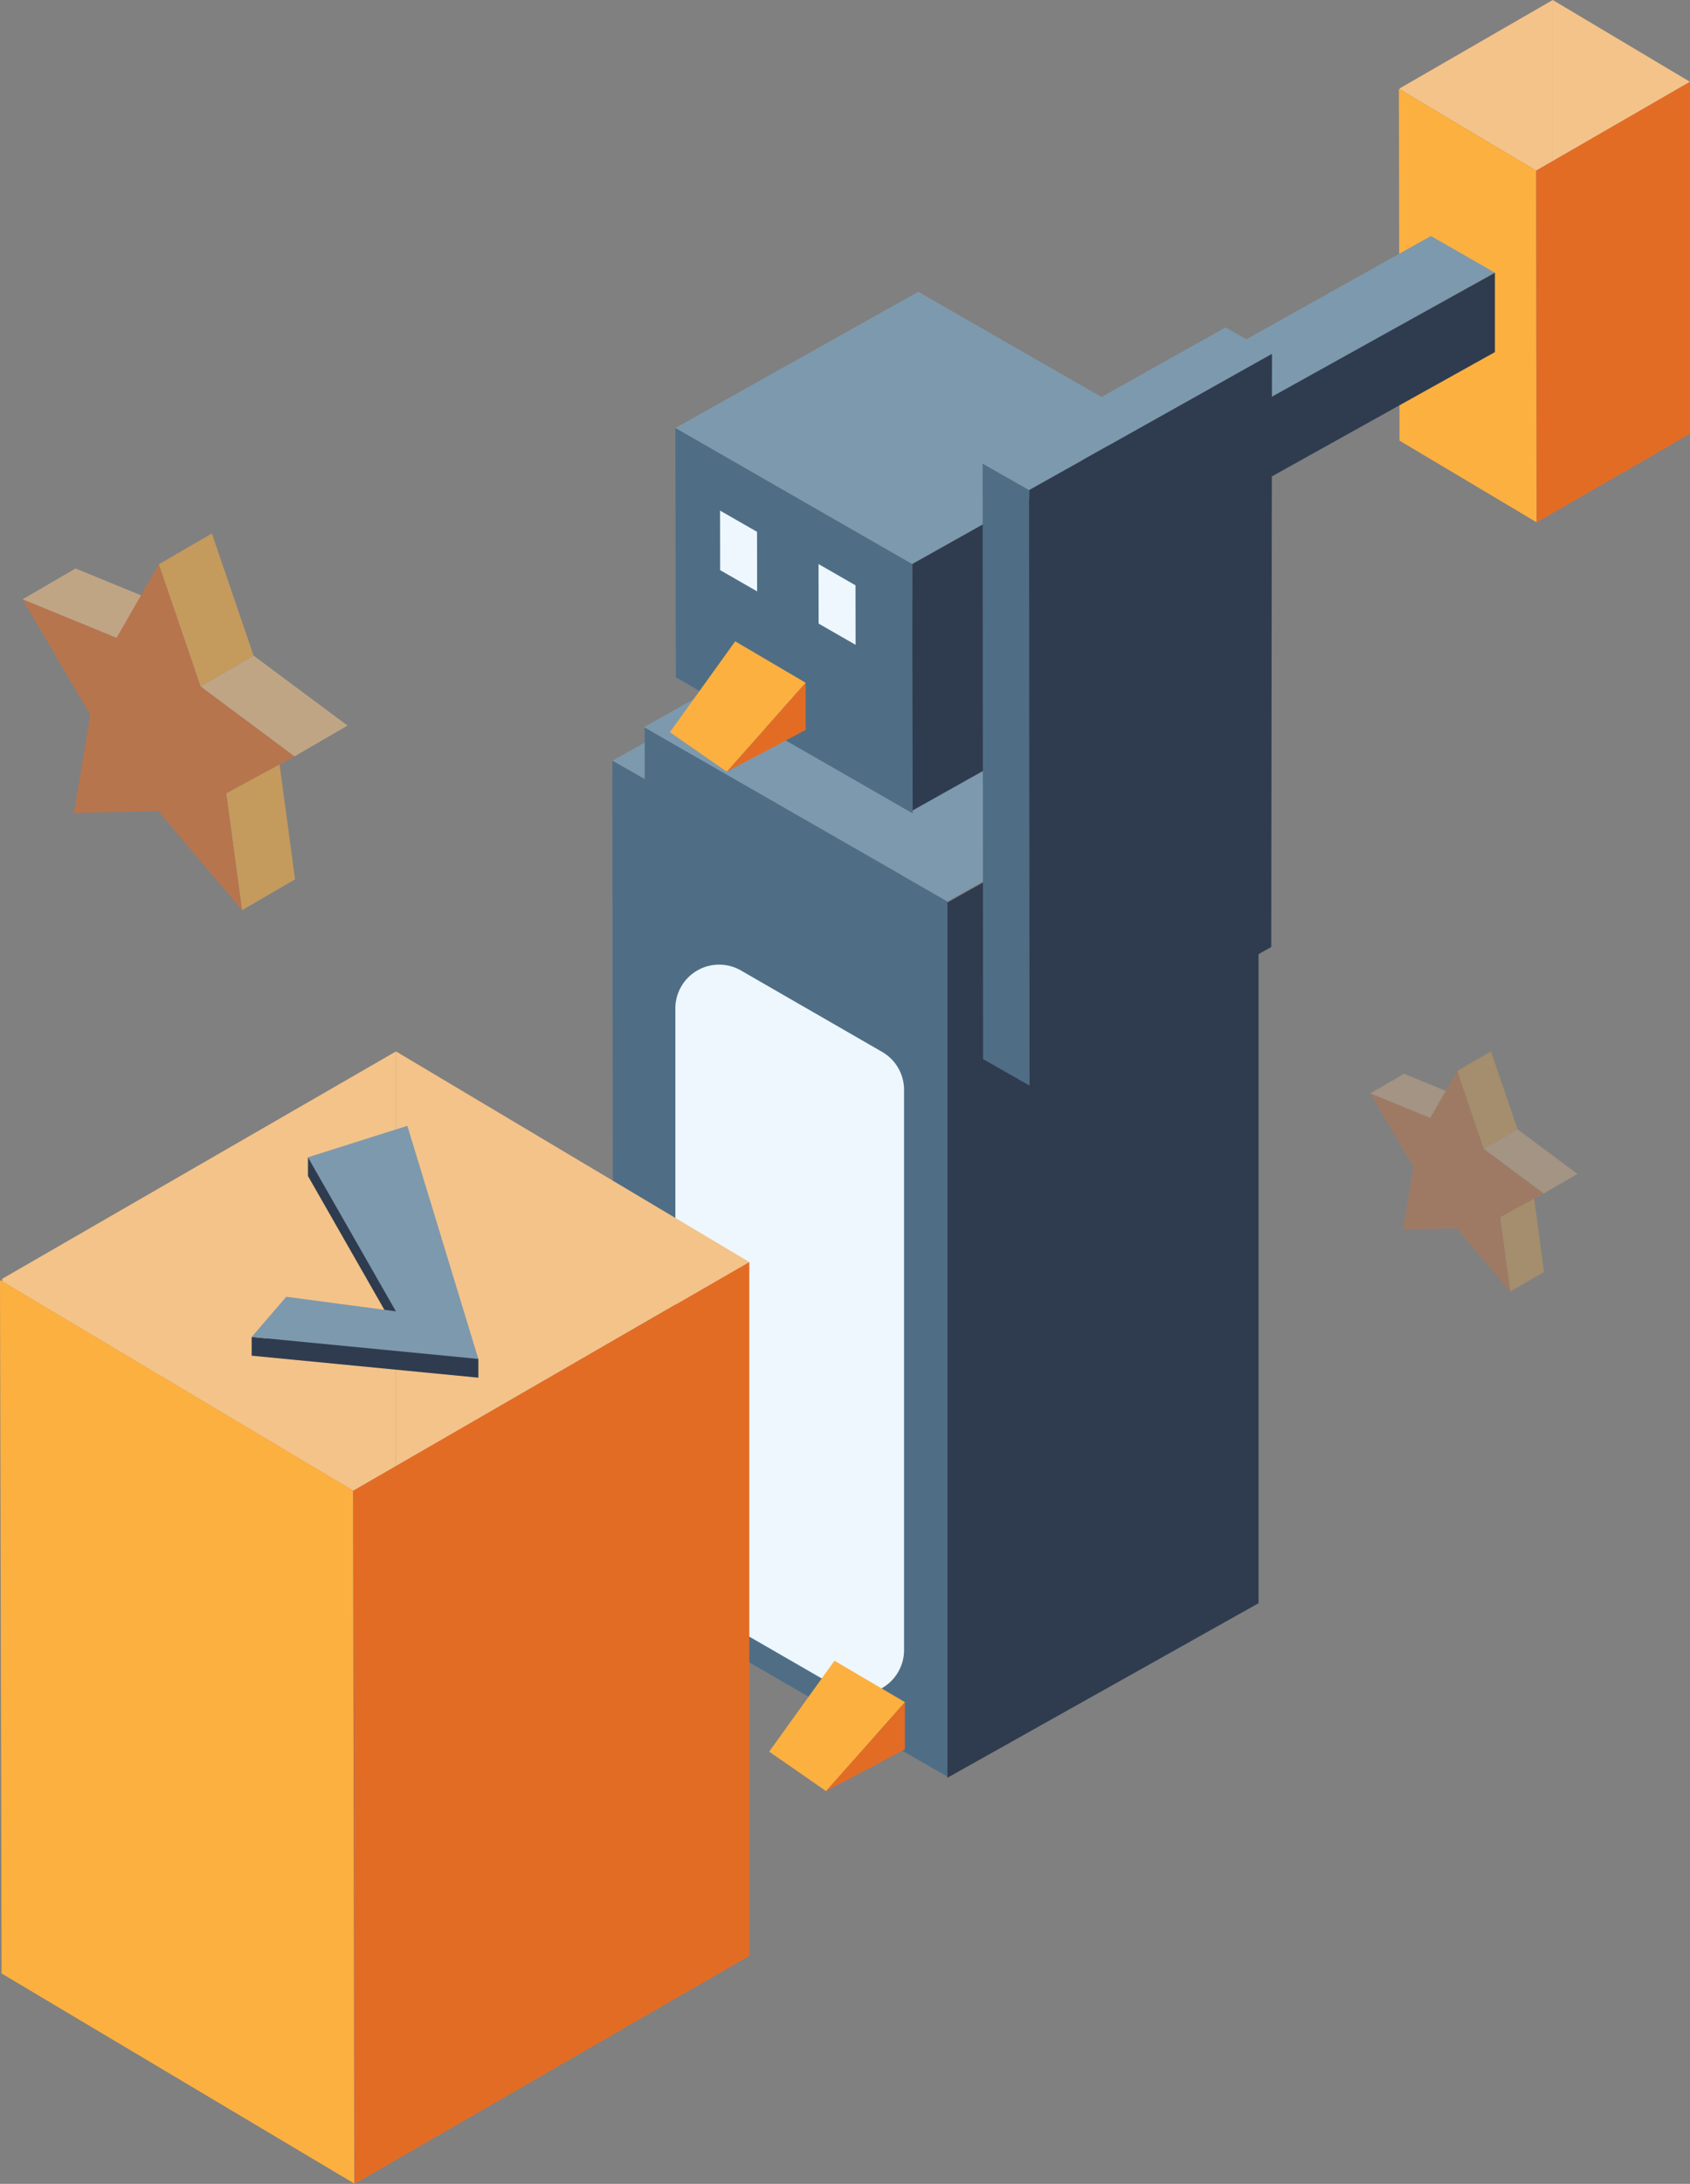 <svg xmlns="http://www.w3.org/2000/svg" xml:space="preserve" id="Layer_1" x="0" y="0" version="1.1" viewBox="0 0 338.37 437.011">
  <rect x="0" y="0" width="338.37" height="437.011" fill="#808080" stroke="none"/>
  <style>
    .st2{fill:#4f6e86}.st10{fill:#7d99ad}.st11{fill:#2f3c4f}.st12{fill:#edf7fd}.st14{fill:#fcb040}.st22{fill:#f4c389}.st406{fill:#e36c25}
  </style>
  <g id="Group_4857" transform="translate(-401.881 -2491.663)">
    <g id="Group_552_00000151508336146903321410000010485802104377695384_" transform="translate(1221.364 3152.502)">
      <path id="Path_1413_00000077308659492730551230000018403304749263147914_" d="m-481.113-644.466-27.481-16.373v32.235l27.481-15.862z" class="st22"/>
      <path id="Path_1414_00000016792832092620311030000013268048693607667081_" d="M-508.596-628.602v-32.235l-30.625 17.673v.2l27.309 16.273 3.316-1.911z" class="st22"/>
      <path id="Path_1415_00000114755902108288098020000001842518823134046080_" d="m-481.114-574.033-30.7 17.724-.063-57.782-.02-6.08-.018-6.519 12.411-7.165 5.328-3.077 13.062-7.534" class="st406"/>
      <path id="Path_1416_00000115513202300658097310000011948990016059623599_" d="m-511.838-556.33-27.432-16.331-.123-70.4 27.457 16.355.098 70.376z" class="st14"/>
      <path id="Path_161_00000043435273375340406870000004020697084138189442_" d="m-696.866-508.614 48.639-27.27 9.3 5.286-48.639 27.275-9.3-5.291z" class="st10"/>
      <path id="Path_162_00000154413422718205385250000013402167744538187941_" d="m-687.716-384.622 48.639-27.27.149-118.7-48.639 27.269-.149 118.701z" class="st11"/>
      <path id="Path_163_00000101783190231796763340000002630745110015799723_" d="m-696.866-508.61.1 119.162 9.3 5.286-.1-119.161-9.3-5.287z" class="st2"/>
      <path id="Path_164_00000172414398905697226750000005373413915155216792_" d="m-629.805-305.308-60.6-34.933v-175.15l60.6 34.933v175.15z" class="st2"/>
      <path id="Path_165_00000162330380896368579870000018190286113224413592_" d="m-651.616-323.046-28.259-16.29a8.768 8.768 0 0 1-4.389-7.594v-112.109a8.765 8.765 0 0 1 13.143-7.594l28.259 16.291a8.764 8.764 0 0 1 4.388 7.589v112.108a8.766 8.766 0 0 1-13.142 7.595" class="st12"/>
      <path id="Path_166_00000079461448810508107900000003768825265067924401_" d="m-629.805-305.088 62.308-34.933v-175.15l-62.308 34.933v175.15z" class="st11"/>
      <path id="Path_167_00000097494108129496826610000009573763251334826632_" d="m-690.545-515.333 62.31-34.927 60.741 34.875-62.309 34.933-60.742-34.881z" class="st10"/>
      <path id="Path_168_00000161596238647463652240000003387010549258455705_" d="m-684.264-575.187 48.636-27.271 47.415 27.224-48.639 27.271-47.412-27.224z" class="st10"/>
      <path id="Path_169_00000182504726926042873930000004105883039573547957_" d="m-636.994-498.531 48.632-27.269.149-49.433-48.635 27.269-.146 49.433z" class="st11"/>
      <path id="Path_170_00000125600954779952877010000001777912471669434270_" d="m-684.264-575.187.1 49.892 47.415 27.224-.1-49.891-47.415-27.225z" class="st2"/>
      <path id="Path_171_00000052067755611934960210000014320514884361495731_" d="m-675.311-558.663.016 11.914 7.4 4.248-.016-11.914-7.4-4.248z" class="st12"/>
      <path id="Path_172_00000023253939770589132360000000593949398136568961_" d="m-655.594-547.962.016 11.913 7.4 4.248-.016-11.913-7.4-4.248z" class="st12"/>
      <path id="Path_173_00000051385687657699150300000009335600930647960732_" d="M-658.177-524.211v9.441l-15.8 8.352 15.8-17.793z" class="st406"/>
      <path id="Path_174_00000036970319464594416300000005607163823601868677_" d="m-672.281-532.503 14.1 8.289-15.8 17.792-11.377-7.891 13.077-18.19z" class="st14"/>
      <path id="Path_175_00000091697090212713428630000010866862888628750745_" d="M-670.678-337.407v9.444l-15.8 8.351 15.8-17.795z" class="st406"/>
      <path id="Path_176_00000183229169689354633320000009885243318473929363_" d="m-684.782-345.697 14.1 8.289-15.8 17.792-11.377-7.891 13.077-18.19z" class="st14"/>
      <path id="Path_177_00000179636178139911487970000015814136940128561843_" d="M-638.301-320.222v9.441l-15.8 8.351 15.8-17.792z" class="st406"/>
      <path id="Path_178_00000109743558333455889360000008596126362364727946_" d="m-652.404-328.511 14.1 8.288-15.8 17.791-11.377-7.891 13.077-18.188z" class="st14"/>
      <path id="Path_1417_00000124148440116354548950000002068784831653381521_" d="M-589.817-567.338v15.913l-12.833-7.347v-15.909l12.833 7.343z" class="st11"/>
      <path id="Path_1418_00000052804655076119554930000001444275775039256486_" d="m-602.634-574.658 69.648-38.951 12.818 7.336-69.648 38.952-12.818-7.337z" class="st10"/>
      <path id="Path_1419_00000121281575938572598840000016208015030519010751_" d="M-520.172-606.268v15.89l-58.788 32.738-10.86 6.21v-15.9l5.513-3.152 8.9-5.091 55.235-30.695z" class="st11"/>
      <path id="Path_179_00000129923860732806500620000012676148975791066792_" d="m-622.748-568.051 48.639-27.27 9.3 5.287-48.638 27.273-9.301-5.29z" class="st10"/>
      <path id="Path_180_00000065761163946283651030000006506437366980075150_" d="m-613.597-444.062 25.388-14.233 23.251-13.037.149-118.7-48.635 27.265-.153 118.705z" class="st11"/>
      <path id="Path_181_00000048471969113220814650000002341790035094660278_" d="m-622.748-568.053.1 119.162 9.3 5.285-.1-119.161-9.3-5.286z" class="st2"/>
    </g>
    <g id="Group_553" transform="translate(1157.518 3362.899)">
      <path id="Path_1420_00000181064681906744125740000016132930292115329201_" d="m-605.611-618.691-70.745-42.147v82.98l70.745-40.833z" class="st22"/>
      <path id="Path_1421_00000063631883143492676770000011232583256628453524_" d="M-676.358-577.854v-82.981l-78.837 45.5v.52l70.3 41.893 8.537-4.932z" class="st22"/>
      <path id="Path_1422_00000090286071608693785260000013107310906577424005_" d="m-605.611-479.852-79.031 45.627-.162-106.273-.051-15.65-.047-16.781 31.95-18.444 13.716-7.922 33.625-19.4" class="st406"/>
      <path id="Path_1423_00000091696268237735881920000001722895267845288336_" d="m-684.704-434.285-70.616-42.041-.317-138.764 70.682 42.1.251 138.705z" class="st14"/>
      <path id="Path_1424_00000132772592881576176180000015620098648654134961_" d="m-661.653-601.416-12.424-40.783-17.4 5.5-2.5-2.961v3.753l17.615 30.828-21.95-2.917-3.95 4.582-2.986-.289v3.753l45.387 4.4v-3.753l-1.792-2.113z" class="st11"/>
      <path id="Path_1425_00000001660102285748468090000005537238563838302879_" d="m-705.253-603.701 45.387 4.4-14.211-46.65-19.906 6.3 17.615 30.827-21.95-2.917-6.935 8.04z" class="st10"/>
    </g>
    <g id="Group_574_00000088854397092919293900000012709884518742385549_" opacity=".55" transform="translate(-1526.341 1638.998)">
      <g id="Group_568_00000168829429678398126320000017466324328869599919_" transform="translate(2688.366 1627.263)">
        <path id="Path_1441_00000107580688352091382750000005405523393917157271_" d="m-736.819-646.947 10.622-6.174-18.819-7.72-10.622 6.173 18.819 7.721z" class="st22"/>
      </g>
      <g id="Group_569_00000142868760594793054940000004183210856458286000_" transform="translate(2729.159 1666.085)">
        <path id="Path_1442_00000091735095013702210730000017464086720433849478_" d="m-755.638-654.663.85 6.313 1.085 8.044 1.219 9.026 10.621-6.172-1.206-8.952-1.084-8.044-.863-6.389-10.622 6.174z" class="st14"/>
      </g>
      <g id="Group_570_00000003076806250283091360000015058406643759369632_" transform="translate(2715.656 1620.256)">
        <path id="Path_1443_00000155833981344382064540000008204659344511317178_" d="m-747.282-630.223 10.62-6.175-8.354-24.44-10.622 6.17 8.356 24.445z" class="st14"/>
      </g>
      <g id="Group_571_00000004534523619504764200000016976895034462875561_" transform="translate(2724.012 1644.696)">
        <path id="Path_1444_00000093855308753323386820000013375356471499336834_" d="m-736.837-640.661 10.621-6.174-18.8-14-10.62 6.175 18.799 13.999z" class="st22"/>
      </g>
      <g id="Group_572_00000155829626524886467620000004940203211875753130_" transform="translate(2688.366 1626.426)">
        <path id="Path_1445_00000081609167874251627040000013290712797295579804_" d="m-755.638-653.825 5.422 9.231 2.03 3.453 1.774 3.026 2.173 3.7 2.172 3.7-1.921 11.529-.11.672-1.243 7.471 2.962-.078.522-.017 13.366-.356 5.54 6.557.723.853 4.394 5.2.533.632 5.608 6.633-1.233-9.143-.118-.862-.968-7.175-.157-1.166-.678-5.038 13.654-7.386-9.159-6.821-.179-.135-6.394-4.76-.428-.316-2.642-1.969-3.4-9.947-1.422-4.164-1.146-3.35-1.33-3.89-1.057-3.094-3.173 5.518-3.98 6.921-1.318 2.292-1.563-.642-4.711-1.933-12.543-5.146z" class="st406"/>
      </g>
      <g id="Group_573_00000157991532819360993120000010499207284076657291_" transform="translate(2692.284 1631.408)">
        <path id="Path_1446_00000162312108157121535670000003745734805936122027_" d="m-755.638-654.836 3.667 6.24.978 1.661 1.733 2.957.819 1.395.7 1.2 1.86 3.163 1.858 3.163-1.646 9.871-.077.475-.016.1-1.065 6.391 2.538-.068.448-.013.969-.025 10.468-.279 4.744 5.613.62.73 1.05 1.248 2.711 3.207.457.543 1.406 1.662 3.392 4.014-.748-5.533-.306-2.292-.1-.742-.6-4.425-.231-1.714-.134-1-.581-4.316 11.689-6.322-7.441-5.539-.4-.3-.154-.115-5.471-4.074-.073-.054-.294-.217-2.266-1.687-2.908-8.516-1.22-3.562-.456-1.335-.523-1.536-1.137-3.332-.637-1.853-.27-.792-.812 1.411-1.905 3.312-3.406 5.925-1.129 1.96-1.34-.547-4.034-1.657-2.253-.927-8.474-3.469z" class="st406"/>
      </g>
    </g>
    <g id="Group_575_00000069393921805162187200000004355336623773576836_" opacity=".3" transform="translate(-1256.508 1742.644)">
      <g id="Group_568-2_00000103968139960497315890000017058019973932163245_" transform="translate(2688.366 1624.725)">
        <path id="Path_1441-2_00000124851211656382660100000015326916300518102441_" d="m-743.635-651.976 6.774-3.938-12-4.924-6.775 3.937 12.001 4.925z" class="st22"/>
      </g>
      <g id="Group_569-2_00000130628133679774200200000017463374197541518524_" transform="translate(2714.383 1649.485)">
        <path id="Path_1442-2_00000051373658360094773490000012447156717510610066_" d="m-755.638-656.9.542 4.027.692 5.13.778 5.757 6.774-3.937-.77-5.71-.691-5.13-.55-4.075-6.775 3.938z" class="st14"/>
      </g>
      <g id="Group_570-2_00000177477455645438851450000000472713135757248653_" transform="translate(2705.771 1620.256)">
        <path id="Path_1443-2_00000122001748846302515400000017050259988847665287_" d="m-750.309-641.312 6.773-3.938-5.328-15.587-6.775 3.935 5.33 15.59z" class="st14"/>
      </g>
      <g id="Group_571-2_00000158708635739655446910000013412087508570930844_" transform="translate(2711.1 1635.843)">
        <path id="Path_1444-2_00000040537234344804310540000014417908135035284411_" d="m-743.651-647.972 6.773-3.938-11.992-8.931-6.773 3.938 11.992 8.931z" class="st22"/>
      </g>
      <g id="Group_572-2_00000174596251482488456620000011981713055967704718_" transform="translate(2688.366 1624.191)">
        <path id="Path_1445-2_00000168807261548878429420000000770582591217953191_" d="m-755.638-656.365 3.458 5.888 1.294 2.2 1.131 1.93 1.386 2.357 1.385 2.358-1.225 7.353-.07.429-.792 4.765 1.889-.05.333-.01 8.524-.227 3.534 4.182.461.544 2.8 3.318.34.4 3.577 4.231-.787-5.831-.075-.55-.617-4.576-.1-.743-.433-3.213 8.709-4.711-5.841-4.35-.114-.086-4.078-3.036-.273-.2-1.686-1.255-2.169-6.344-.906-2.656-.731-2.137-.848-2.481-.674-1.974-2.024 3.52-2.539 4.414-.84 1.461-1-.41-3-1.233-7.999-3.277z" class="st406"/>
      </g>
      <g id="Group_573-2_00000064353671267043301680000011201648178112040323_" transform="translate(2690.865 1627.369)">
        <path id="Path_1446-2_00000170272593389524999570000016147124526064734885_" d="m-755.638-657.011 2.339 3.98.624 1.06 1.1 1.886.522.89.448.763 1.186 2.017 1.185 2.018-1.05 6.3-.049.3-.01.066-.679 4.076 1.619-.043.285-.008.618-.016 6.677-.178 3.025 3.58.4.466.669.8 1.729 2.045.291.346.9 1.06 2.164 2.56-.477-3.529-.2-1.462-.064-.473-.38-2.823-.147-1.093-.085-.636-.371-2.753 7.456-4.032-4.746-3.532-.255-.19-.1-.073-3.489-2.6-.046-.034-.187-.138-1.446-1.076-1.854-5.432-.778-2.271-.291-.851-.333-.98-.726-2.125-.406-1.182-.172-.5-.518.9-1.215 2.112-2.172 3.779-.72 1.25-.854-.349-2.573-1.057-1.437-.591-5.407-2.227z" class="st406"/>
      </g>
    </g>
  </g>
</svg>

